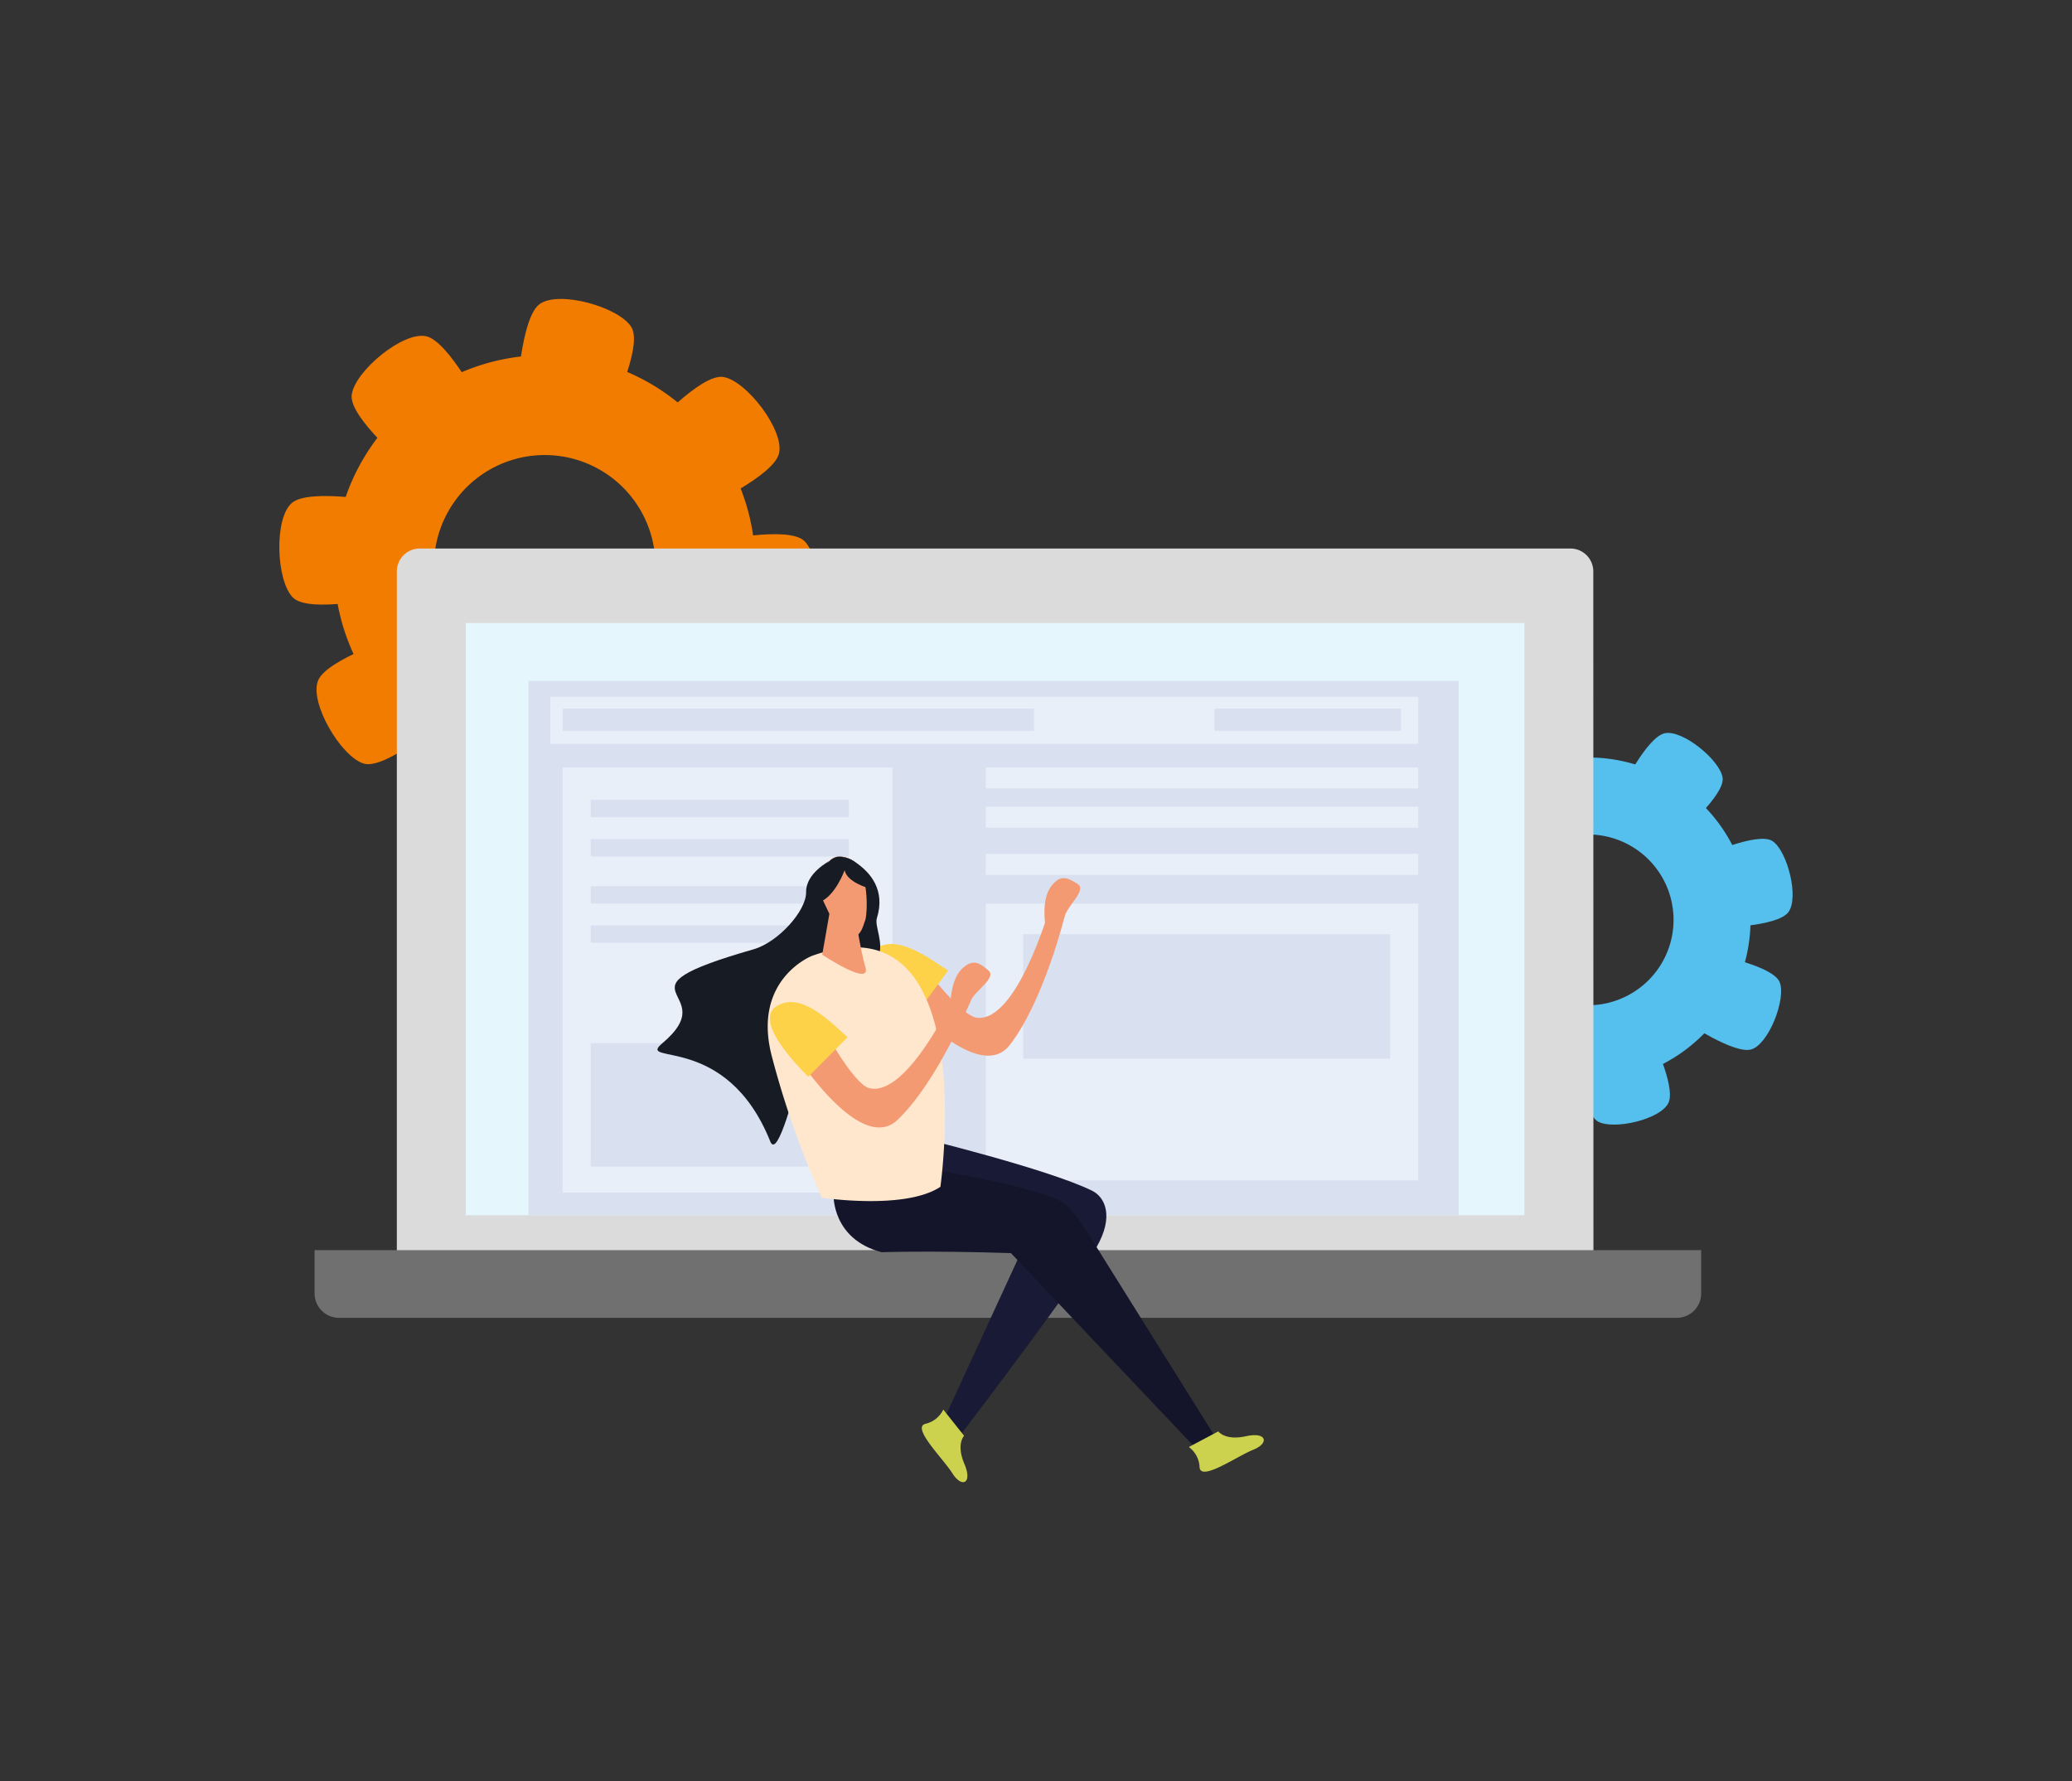 <svg id="Livello_1" data-name="Livello 1" xmlns="http://www.w3.org/2000/svg" viewBox="0 0 570 490"><rect x="0" y="0" width="570" height="490" fill="#333333" stroke="none"/><defs><style>.cls-1{fill:#f27c00;}.cls-2{fill:#9cc7eb;}.cls-3{fill:#55bfee;}.cls-4{fill:#ccd24e;}.cls-5{fill:#dbdbdb;}.cls-6{fill:#e5f6fd;}.cls-7{fill:#707070;}.cls-8{fill:#d9e1f1;}.cls-9{fill:#e9eff9;}.cls-10{fill:#f39a73;}.cls-11{fill:#fdd148;}.cls-12{fill:#191a35;}.cls-13{fill:#14152a;}.cls-14{fill:#171b23;}.cls-15{fill:#ffe7ce;}</style></defs><title>immagini separate cosa è journhey</title><path class="cls-1" d="M114,110.13a57.93,57.93,0,1,0,81.37,9.67A57.94,57.94,0,0,0,114,110.13Zm54.69,69.45a30.46,30.46,0,1,1,5.09-42.78A30.47,30.47,0,0,1,168.7,179.58Z"/><path class="cls-1" d="M132.91,112.37,112.4,128.53S96,114.93,96.75,108.66c.77-6.49,14.15-17.61,20.52-16.15C123.43,93.91,132.91,112.37,132.91,112.37Z"/><path class="cls-2" d="M186.39,184.25l-20.51,16.15s9.37,19.13,15.65,19.88C188,221,202,210.65,202,204.11,202.12,197.79,186.39,184.25,186.39,184.25Z"/><path class="cls-1" d="M105.66,138.09l.23,26.11s-20.79,4.66-25.29.21c-4.66-4.57-5.27-22-.23-26.11C85.25,134.29,105.66,138.09,105.66,138.09Z"/><path class="cls-1" d="M109.67,175l12.59,22.89s-16.09,13.95-22.16,12.19C93.83,208.25,85,193.24,87.51,187.2,89.9,181.35,109.67,175,109.67,175Z"/><path class="cls-1" d="M193.78,139.7l-15.31-21.16s14.25-15.83,20.5-14.83c6.43,1,17,14.87,15.3,21.17C212.62,131,193.78,139.7,193.78,139.7Z"/><path class="cls-1" d="M142.24,108.24l25.32,6.34s9.41-19.11,6.16-24.54c-3.36-5.6-20.12-10.27-25.33-6.34C143.33,87.5,142.24,108.24,142.24,108.24Z"/><path class="cls-2" d="M154.81,206.79l-25.33-6.34s-9.39,19.1-6.15,24.53c3.35,5.6,20.11,10.27,25.33,6.35C153.71,227.53,154.81,206.79,154.81,206.79Z"/><path class="cls-1" d="M196.25,175.2l-.23-26.1s20.79-4.66,25.29-.23c4.66,4.57,5.27,22,.23,26.11C216.66,179,196.25,175.2,196.25,175.2Z"/><path class="cls-3" d="M425.49,209.87a44.67,44.67,0,1,0,54.6,31.79A44.67,44.67,0,0,0,425.49,209.87Zm17.4,65.91a23.49,23.49,0,1,1,16.72-28.71A23.49,23.49,0,0,1,442.89,275.77Z"/><path class="cls-4" d="M438.18,217.25l-19.47,5.15s-7.44-14.65-5-18.86,15.41-8.12,19.47-5.14S438.18,217.25,438.18,217.25Z"/><path class="cls-3" d="M454,284.5l-19.47,5.15s.77,16.4,5,18.86S456.9,308,459,303.37,454,284.5,454,284.5Z"/><path class="cls-4" d="M411,227.09l-7.84,18.54s-16.13-3.07-18-7.6,3-17.16,7.84-18.54C397.72,218.14,411,227.09,411,227.09Z"/><path class="cls-4" d="M402.53,254.43l1.9,20.06s-15.67,4.94-19.42,1.83-5.5-16.53-1.9-20S402.53,254.43,402.53,254.43Z"/><path class="cls-3" d="M472.87,255.24l-4.35-19.66s14.94-6.84,19.05-4.21,7.48,15.73,4.34,19.66S472.87,255.24,472.87,255.24Z"/><path class="cls-3" d="M446,217.18l16,12.26S474.52,218.8,473.89,214s-11.09-13.43-16-12.26S446,217.18,446,217.18Z"/><path class="cls-4" d="M424.72,290.77l-16-12.26S396.23,289.15,396.87,294c.66,5,11.09,13.44,16,12.26S424.72,290.77,424.72,290.77Z"/><path class="cls-3" d="M463.73,281.13l7.84-18.56s16.13,3.08,18,7.61-3,17.16-7.85,18.54C477,290.06,463.73,281.13,463.73,281.13Z"/><path class="cls-5" d="M438.35,346.94a6.3,6.3,0,0,1-6.31,6.3H115.48a6.31,6.31,0,0,1-6.31-6.3V157.19a6.31,6.31,0,0,1,6.31-6.29H432a6.3,6.3,0,0,1,6.31,6.29Z"/><rect class="cls-6" x="128.15" y="171.39" width="291.21" height="162.93"/><path class="cls-7" d="M93.27,362.55h368a6.72,6.72,0,0,0,6.72-6.73V343.93H86.54v11.89A6.72,6.72,0,0,0,93.27,362.55Z"/><rect class="cls-8" x="145.39" y="187.34" width="255.88" height="146.98"/><rect class="cls-9" x="151.38" y="191.7" width="238.77" height="12.96"/><rect class="cls-9" x="154.8" y="211.15" width="90.71" height="116.96"/><rect class="cls-8" x="162.5" y="286.99" width="71.03" height="33.97"/><rect class="cls-8" x="162.5" y="220.03" width="71.03" height="4.79"/><rect class="cls-8" x="162.5" y="230.83" width="71.03" height="4.8"/><rect class="cls-8" x="162.5" y="243.79" width="71.03" height="4.79"/><rect class="cls-8" x="162.5" y="254.58" width="71.03" height="4.81"/><rect class="cls-9" x="271.19" y="211.15" width="118.95" height="5.75"/><rect class="cls-9" x="271.19" y="221.94" width="118.95" height="5.76"/><rect class="cls-9" x="271.19" y="234.91" width="118.95" height="5.77"/><rect class="cls-9" x="271.19" y="248.59" width="118.95" height="76.13"/><rect class="cls-8" x="281.46" y="256.99" width="100.98" height="34.25"/><rect class="cls-8" x="154.8" y="194.95" width="129.65" height="6.12"/><rect class="cls-8" x="334.09" y="194.95" width="51.34" height="6.12"/><path class="cls-10" d="M244.67,270.84s23.77,28.61,33.09,16.68,15.12-35.4,15.12-35.4l-4.32-1.67s-8.83,30.65-19.74,29.56c-4.73-.48-16.17-16-16.17-16Z"/><path class="cls-11" d="M260.83,267l-9.08,12.34S234,267,240.16,261.57,256,264,260.83,267Z"/><path class="cls-10" d="M287.48,253.83s-.94-6.52,1.68-10,4.75-2.25,7.31-.63-2.8,5.95-3.59,8.91S287.48,253.83,287.48,253.83Z"/><path class="cls-12" d="M253,313s35,8.52,47.36,14.54c3.75,1.83,6.1,7.2,1.32,15.52-6,10.46-37,51.1-37,51.1l-4.79-4.09,23-49.93-51.28-12Z"/><path class="cls-13" d="M229.31,328.75s-.48,12.15,13.23,15.75c0,0,12.64-.48,35.56.24l51.69,54.58,5-3.24L300.36,341s-5-8.43-7.78-10.08c-9.45-5.6-46.7-10.8-46.7-10.8Z"/><path class="cls-4" d="M265.22,395s-2.24,2.27.08,7.73-.73,6.69-3.29,2.61-11.31-12.58-7.45-13.63a7.26,7.26,0,0,0,4.94-3.92Z"/><path class="cls-4" d="M335.15,393.79s1.82,2.6,7.61,1.33,6.44,1.95,2,3.72-14.45,8.82-14.76,4.83a7.27,7.27,0,0,0-2.95-5.58Z"/><path class="cls-14" d="M228.19,236.87s-6.52,3.34-6.43,8.54-7.74,13.82-14.42,15.74C166,273,199.77,272.2,182.22,287c-7.43,6.24,17.55-3.26,29.69,27.05,2.06,5.14,7-15.32,8.23-18.44s11.63-19.48,12.47-24.74,7.36-3.67,9-7.53-1.07-8.6-.39-10.71c2.42-7.76-1.72-12.71-6.22-15.63S228.19,236.87,228.19,236.87Z"/><path class="cls-15" d="M223.3,263s-16.25,6.38-11.09,27.14a244.27,244.27,0,0,0,13.87,39.36s22.93,3.47,32.62-3C258.7,326.5,270.25,245.88,223.3,263Z"/><path class="cls-10" d="M228.19,251.25l-2,11.4s13.54,9,11.89,3.46c-1.52-5.11-2.93-15.36-2.93-15.36Z"/><path class="cls-10" d="M227.32,238.39c-.7,2.35-2.08,6.92-.67,9.85s3.58,8.17,6.88,9.22,3.88-2.89,4.47-4.22,1.43-14.14-4-16.8C230,234.43,227.85,236.6,227.32,238.39Z"/><path class="cls-14" d="M232.35,239.41s-2.5,6.95-6.65,8.65c0,0-1.41-10.55,4.52-12.34,0,0,7.22-1,8.53,8.55C238.74,244.26,233,242.68,232.35,239.41Z"/><path class="cls-10" d="M216.63,286.72s19.32,31.79,30.29,21.36,20.15-32.8,20.15-32.8L263,273s-13.23,29-23.87,26.36c-4.6-1.17-13.64-18.24-13.64-18.24Z"/><path class="cls-11" d="M233.17,285.34l-10.79,10.87s-15.78-14.88-8.85-19.33S228.85,281.61,233.17,285.34Z"/><path class="cls-10" d="M261.47,276.19s0-6.59,3.13-9.63,5-1.54,7.33.44-3.64,5.48-4.87,8.29S261.47,276.19,261.47,276.19Z"/></svg>